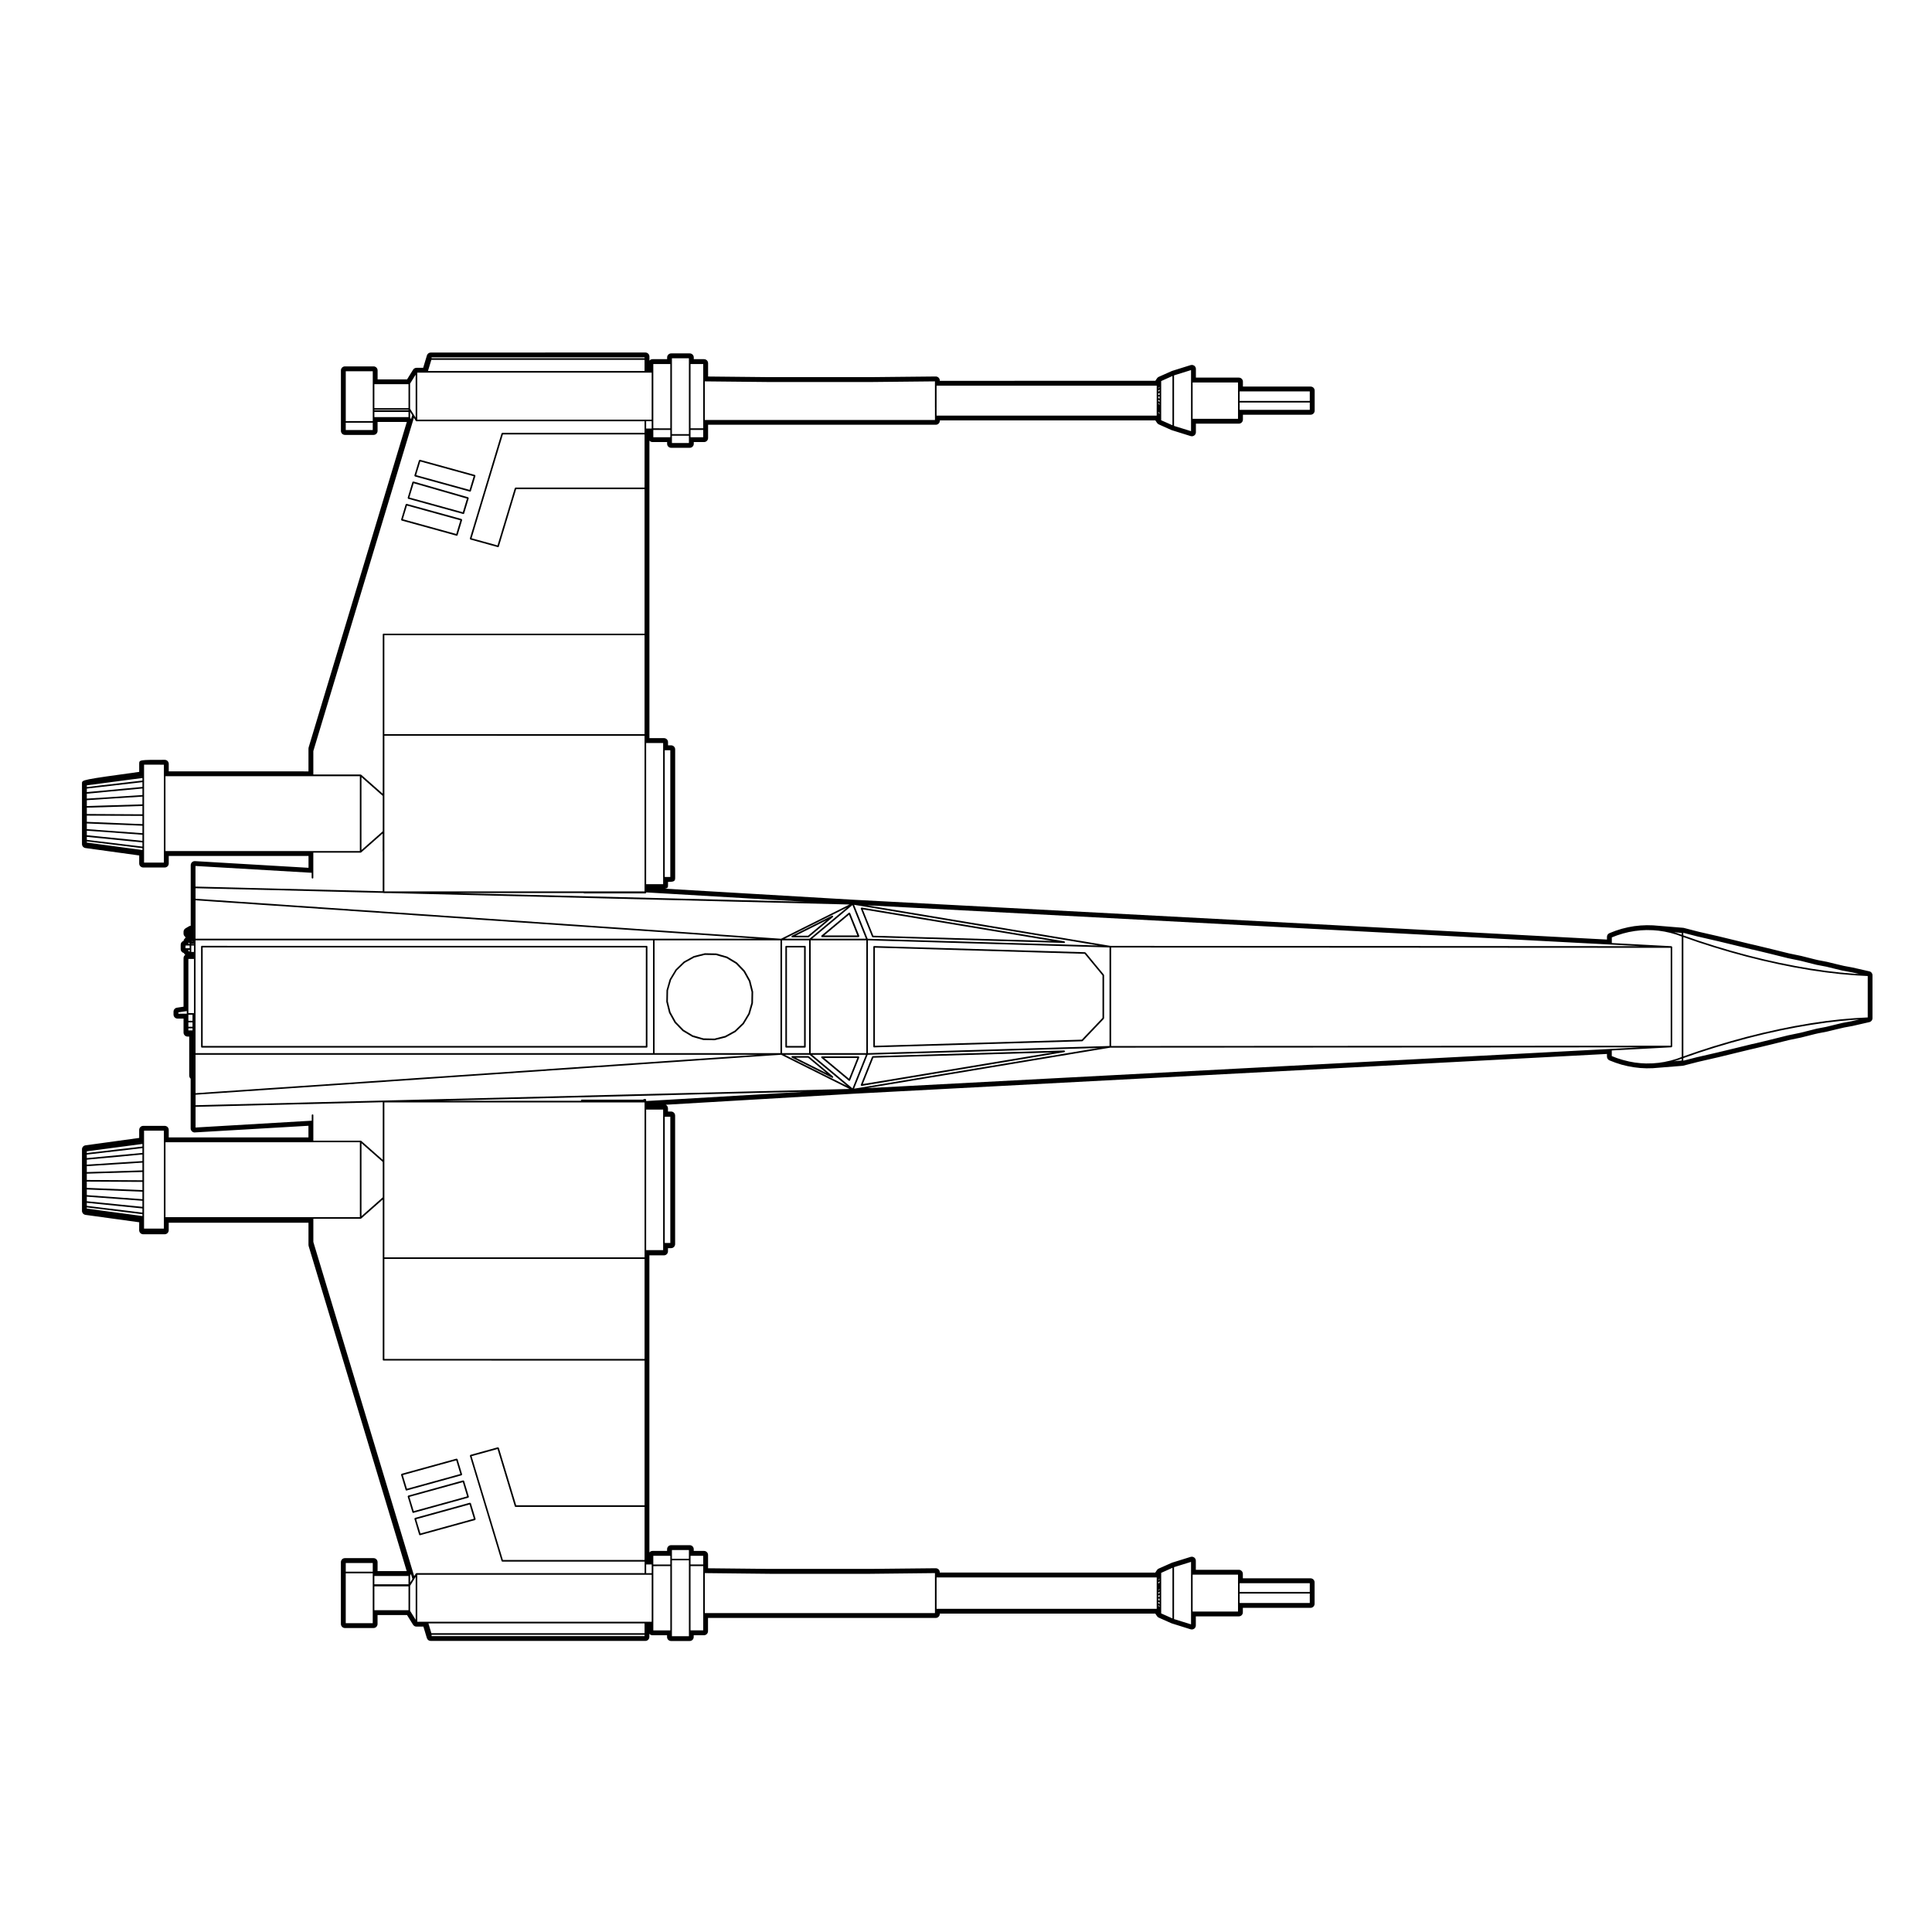 <?xml version="1.0" encoding="UTF-8"?>
<!-- Uploaded to: SVG Repo, www.svgrepo.com, Generator: SVG Repo Mixer Tools -->
<svg fill="#000000" width="800px" height="800px" version="1.1" viewBox="144 144 512 512" xmlns="http://www.w3.org/2000/svg">
 <g>
  <path d="m180.88 470.02c0 0.59 0.48 1.074 1.074 1.074h5.684c0.594 0 1.074-0.484 1.074-1.074v-1.988h37.039v5.894c0 0.105 0.016 0.215 0.047 0.312l25.98 86.121h-7.715v-2.363c0-0.598-0.48-1.074-1.066-1.074h-7.59c-0.59 0-1.066 0.473-1.066 1.074v16.375c0 0.59 0.48 1.074 1.066 1.074h7.582c0.59 0 1.066-0.484 1.066-1.074v-2.371h7.809l1.582 2.551c0.195 0.324 0.539 0.516 0.91 0.516h1.848l0.918 3.043c0.137 0.453 0.555 0.754 1.027 0.754h56.871c0.59 0 1.066-0.473 1.066-1.062v-0.828c0.195 0.238 0.492 0.383 0.828 0.383h3.859v0.465c0 0.59 0.48 1.062 1.074 1.062h4.926c0.59 0 1.066-0.473 1.066-1.062v-0.465h2.719c0.594 0 1.074-0.484 1.074-1.074v-3.512h60.348c0.594 0 1.074-0.484 1.074-1.074v-0.082h57.113l0.441 0.672c0.109 0.168 0.277 0.309 0.457 0.395l3.41 1.516 5.047 1.582c0.105 0.031 0.215 0.051 0.316 0.051 0.227 0 0.449-0.082 0.637-0.207 0.277-0.207 0.434-0.527 0.434-0.867v-2.402h11.387c0.59 0 1.074-0.473 1.074-1.062v-1.199h17.941c0.594 0 1.074-0.484 1.074-1.074v-5.676c0-0.59-0.48-1.074-1.074-1.074h-17.941v-1.188c0-0.59-0.484-1.074-1.074-1.074h-11.387v-2.394c0-0.344-0.156-0.66-0.434-0.867-0.188-0.137-0.406-0.207-0.637-0.207-0.105 0-0.211 0.02-0.316 0.051l-4.934 1.535-3.527 1.566c-0.18 0.09-0.344 0.215-0.457 0.383l-0.441 0.672-57.109-0.004v-0.07c0-0.297-0.117-0.559-0.316-0.766-0.203-0.195-0.469-0.309-0.75-0.309h-0.004l-17.488 0.176h-26.434l-16.414-0.168v-0.797l-0.004-2.727c0-0.59-0.48-1.074-1.074-1.074h-2.719v-0.453c0-0.59-0.48-1.074-1.066-1.074h-4.926c-0.594 0-1.074 0.484-1.074 1.074v0.453h-3.859c-0.332 0-0.629 0.156-0.828 0.395v-78.727h3.859c0.59 0 1.066-0.473 1.066-1.074v-0.832h0.828c0.59 0 1.066-0.484 1.066-1.074v-34.059c0-0.59-0.48-1.074-1.066-1.074h-0.828v-0.836c0-0.422-0.242-0.785-0.598-0.961l49.637-2.91 199.8-10.551v0.711c0 0.441 0.277 0.836 0.691 1.004l1.535 0.59 1.621 0.523 1.641 0.402 1.652 0.297 1.672 0.195 1.672 0.082 1.672-0.031 7.949-0.641 4.141-1.055 5.391-1.238 4.492-1.094 3.691-0.898 1.41-0.324 4.402-1.062 4.606-1.145 3.184-0.66 3.684-0.926 0.852-0.195 2.332-0.453 2.516-0.609 2.07-0.484 2.195-0.402 4.465-1.023c0.492-0.105 0.836-0.539 0.836-1.043v-11.371c0-0.504-0.344-0.938-0.836-1.043l-4.418-1.008-2.281-0.422-2.035-0.48-2.449-0.598-2.43-0.469-0.828-0.195-3.621-0.91-3.266-0.68-4.559-1.129-4.394-1.059-1.441-0.328-3.68-0.898-4.484-1.09-5.316-1.219-4.047-1.043-8.066-0.66-1.668-0.035-1.672 0.074-1.672 0.18-1.652 0.297-1.641 0.402-1.629 0.516-1.598 0.621c-0.414 0.156-0.691 0.555-0.691 0.996v0.715l-199.8-10.555-49.855-2.926c0.828-0.133 0.828-0.402 0.828-0.961v-0.832c1.578-0.02 1.895-0.172 1.895-1.078v-34.043c0-0.59-0.48-1.074-1.066-1.074h-0.828v-0.84c0-0.59-0.48-1.066-1.066-1.066h-3.859v-0.828l-0.004-26.648v-51.375c0.195 0.238 0.492 0.387 0.828 0.387h3.859v0.457c0 0.59 0.48 1.066 1.074 1.066h4.926c0.59 0 1.066-0.48 1.066-1.066v-0.457h2.719c0.594 0 1.074-0.484 1.074-1.074v-3.516h60.348c0.594 0 1.074-0.484 1.074-1.074v-0.074h57.113l0.441 0.664c0.109 0.172 0.277 0.309 0.457 0.387l3.41 1.523 5.047 1.578c0.105 0.035 0.215 0.051 0.316 0.051 0.227 0 0.449-0.074 0.637-0.207 0.277-0.203 0.434-0.523 0.434-0.867v-2.273h11.387c0.59 0 1.074-0.484 1.074-1.074v-1.293h17.941c0.594 0 1.074-0.484 1.074-1.074v-5.32c0-0.59-0.48-1.066-1.074-1.066h-17.941v-1.301c0-0.594-0.484-1.074-1.074-1.074h-11.387v-2.293c0-0.336-0.156-0.66-0.434-0.863-0.188-0.137-0.406-0.207-0.637-0.207-0.105 0-0.211 0.016-0.316 0.047l-4.934 1.543-3.527 1.566c-0.18 0.086-0.344 0.215-0.457 0.387l-0.441 0.664-57.121 0.004v-0.074c0-0.293-0.117-0.559-0.316-0.762-0.203-0.195-0.469-0.312-0.75-0.312h-0.004l-17.488 0.176h-26.434l-16.414-0.168v-3.523c0-0.59-0.48-1.074-1.074-1.074h-2.719v-0.457c0-0.59-0.48-1.074-1.066-1.074h-4.926c-0.594 0-1.074 0.484-1.074 1.074v0.457h-3.859c-0.332 0-0.629 0.152-0.828 0.387v-1.078c0-0.59-0.48-1.074-1.066-1.074l-56.879 0.008c-0.473 0-0.891 0.312-1.027 0.762l-0.992 3.289h-1.773c-0.371 0-0.715 0.191-0.91 0.508l-1.582 2.555h-7.809v-2.371c0-0.59-0.48-1.074-1.066-1.074h-7.59c-0.59 0-1.066 0.484-1.066 1.074v16.02c0 0.59 0.48 1.066 1.066 1.066h7.582c0.59 0 1.066-0.48 1.066-1.066v-2.371h7.75l-26.016 86.238c-0.031 0.102-0.047 0.203-0.047 0.309v6.059l-37.027-0.008v-1.988c0-0.59-0.48-1.066-1.074-1.066-6.758 0-6.758 0-6.758 1.074v2.121c-15.164 2.086-15.164 2.106-15.164 3.027v16.098c0 0.527 0.395 0.988 0.926 1.059l14.238 1.965v2.125c0 0.59 0.48 1.066 1.074 1.066h5.684c0.594 0 1.074-0.48 1.074-1.066v-1.988h37.039v3.133l-30.09-1.77h-0.059c-0.273 0-0.535 0.105-0.734 0.293-0.211 0.203-0.336 0.488-0.336 0.781v16.051c-0.145 0.012-0.289 0.047-0.418 0.121l-0.945 0.555c-0.336 0.191-0.539 0.547-0.539 0.926v0.492c0 0.352 0.188 0.672 0.48 0.867v0.297c-0.25 0.188-0.453 0.441-0.473 0.762-0.438 0.133-0.762 0.539-0.762 1.023v1.137c0 0.516 0.359 0.941 0.836 1.047 0.074 0.191 0.211 0.359 0.383 0.484-0.281 0.188-0.465 0.508-0.465 0.875v12.867l-1.75 0.266c-0.523 0.082-0.906 0.527-0.906 1.062v0.754c0 0.59 0.48 1.074 1.066 1.074h1.59v3.688c0 0.59 0.48 1.074 1.066 1.074h0.441v10.344c0 0.324 0.145 0.621 0.379 0.816v13.18c0 0.297 0.121 0.57 0.336 0.777 0.203 0.188 0.465 0.297 0.734 0.297 0.02 0 0.039 0 0.059-0.012l30.086-1.762v3.09l-37.02-0.004v-1.988c0-0.59-0.48-1.074-1.074-1.074h-5.688c-0.594 0-1.074 0.484-1.074 1.074v2.125l-14.234 1.961c-0.527 0.07-0.926 0.527-0.926 1.062v16.305c0 0.527 0.395 0.984 0.926 1.062l14.238 1.961zm0.863-22.859v0.68l-14.738 1.723v-0.453zm-1.848-0.176 1.848-0.258v0.012zm1.848 1.289v1.258l-14.738 1.375v-0.926zm0 1.684v1.734l-14.738 0.945v-1.301zm0 2.156v2.047l-14.738 0.453v-1.559zm0 2.477v2.195l-14.738-0.082v-1.664zm0 2.625v2.168l-14.742-0.59v-1.652zm0 2.602v1.98l-14.738-1.082v-1.484zm0 2.402v1.602l-14.738-1.484v-1.199zm0 2.035v1.094l-14.738-1.789v-0.797zm0 1.527v0.484l-14.742-1.98v-0.309zm0.43 3.812v-25.953h5.254v25.953l-5.254-0.004zm44.645-92.77c0.117 0 0.211-0.102 0.211-0.215v-6.644h12.543c0.051 0 0.102-0.02 0.141-0.055l5.691-5.019-0.004 4.707c0 0.012 0.02 0.012 0.02 0.023v10.566l-49.613-1.234v-5.461l30.789 1.805v1.316c0.012 0.109 0.109 0.211 0.223 0.211zm87.992-137.46v2.957h-57.391l0.891-2.957zm-56.438-0.434v-0.23h56.438v0.23zm56.652 3.824h1.676v12.449h-62.121v-12.449zm1.68 12.879v1.941h-1.465v-1.941zm3.461 120.78v-33.598h1.473v33.598zm-4.926 1.91v-37.418h4.5v37.418zm-0.43-122.69v3.059h-37.699c-0.051 0-0.055 0.066-0.09 0.098-0.039 0.023-0.102 0.016-0.109 0.059l-8.402 27.867-0.004 0.004c-0.016 0.059 0.047 0.09 0.074 0.133 0.023 0.051 0.016 0.117 0.07 0.133h0.012l7.269 2.012c0.02 0.004 0.039 0.012 0.059 0.012 0.09 0 0.176-0.066 0.207-0.152v-0.004l4.59-15.219h34.023v38.293l-69.164-0.008c-0.117 0-0.211 0.102-0.211 0.215v29.828l-0.012 12.375-5.699-5.027c-0.023-0.02-0.055 0.016-0.086 0.004-0.023-0.016-0.023-0.059-0.059-0.059h-12.543v-6.211l26.648-88.316 0.504 0.805c0.039 0.066 0.109 0.105 0.18 0.105h60.441zm0 83.359v41.242h-68.945v-41.246zm-68.953-0.434v-26.207h68.953v26.207zm51.23 42.109h1.598c0.035 0.031 0.039 0.09 0.09 0.09h16.254c0.117 0 0.211-0.102 0.211-0.215v-0.047l42.098 2.469-92.539-2.297zm17.723-107.47h-34.184c-0.051 0-0.055 0.066-0.09 0.098-0.035 0.023-0.102 0.016-0.109 0.059l-4.578 15.18-6.871-1.898 8.293-27.504h37.543zm-69.379 81.727v9.375l-5.641 4.973v-19.32zm8.719-100.25-0.359-0.574-0.137-0.223-0.977-1.57v-6.644l1.473-2.363zm-0.906-0.652-0.312 1.055-0.246-0.398v-1.559zm-13.879 95.672v19.84h-51.512v-19.84zm6.238 30.934c0.02 0.004 0.02 0.047 0.047 0.047h1.699l121.78 3.027-18.137 9.07h-0.008l-155.16-10.605v-2.781zm342.68 11.055 1.391 0.504v31.918l-1.391 0.504-1.551 0.453h-0.004l-1.578 0.344-0.004 0.012-1.578 0.238-1.566 0.137-1.613 0.031v0.012l-1.57-0.082h-0.02-0.004l-1.566-0.176-1.582-0.289-0.012-0.008-1.547-0.383h-0.004l-1.559-0.492-1.387-0.539v-1.484l15.723-0.836h0.086 0.004 0.012c0.051 0 0.051-0.07 0.09-0.102 0.039-0.039 0.105-0.051 0.105-0.117v-26.371c0-0.066-0.07-0.074-0.105-0.109-0.039-0.035-0.039-0.102-0.09-0.102h-0.012s0-0.004-0.004-0.004h-0.074l-15.723-0.832v-1.492l1.387-0.535 1.559-0.492 0.004-0.004 1.543-0.383h0.004l1.586-0.281 1.566-0.176 0.004-0.004h0.02l1.57-0.074v0.004l1.605 0.035h0.004v-0.004l1.566 0.137 1.578 0.242 0.004 0.004 1.578 0.348h0.004zm-0.66-0.641 2.051 0.207v0.48l-1.258-0.453c-0.004 0-0.012 0.004-0.012 0.004-0.004 0 0-0.012-0.004-0.012zm2.051 33.523v0.473l-2.051 0.207 0.777-0.227h0.004 0.012zm-231.12-31.801h-6.594l16.488-8.254zm0.293 0.434h14.738v29.891h-14.738zm-0.43 0v29.891h-7.152v-29.891zm0.137 30.324 9.895 8.246-16.488-8.246zm0.672 0h14.258l-3.562 8.906zm14.715 0 61.141-1.797-64.738 10.785zm0.07-0.434v-29.887l64.023 1.883v26.113zm64.242-1.453 140.51-0.082-7.812 0.414c-0.004 0-0.004-0.012-0.004-0.012-0.004 0-0.012 0-0.016 0.012l-197.14 10.398zm0.207-0.434v-26.105l148.29 0.086v25.938zm140.3-26.461-140.51-0.082-64.473-10.746 197.14 10.41c0.004 0.004 0.012 0.004 0.012 0.004s0.004-0.004 0.012-0.004zm-143.68-0.176-61.141-1.793-3.598-8.992zm-61.609-1.801h-14.258l10.695-8.914zm-28.707 0h-148.94v-10.172zm6.066 0.434v29.891h-33.352v-29.891zm-33.777 0v29.891h-121.23v-29.895h121.23zm0.215 30.324h27.496l-148.94 10.176v-10.176zm33.719 0h0.012l18.133 9.062-173.3 4.309v-2.777zm-35.828 12.027c0.023-0.039 0.086-0.039 0.086-0.09 0-0.117-0.098-0.215-0.211-0.215h-0.379c-0.098 0-0.141 0.09-0.172 0.168h-16.309c-0.117 0-0.211 0.102-0.211 0.215 0 0.051 0.059 0.051 0.086 0.09h-37.109l96.398-2.402-42.09 2.469v-0.16c-0.004-0.043-0.062-0.043-0.09-0.074zm6.484 4.398v33.449h-1.473v-33.449zm-1.902-1.898v37.25h-4.5v-37.246zm-3.031 123.28v12.449h-62.121v-12.449zm-1.465-0.43v-2.301h1.465v2.301zm-56.926 15.91-0.781-2.602 57.277 0.004v2.602zm56.496 0.434v0.344h-56.438v-0.344zm-71.605-13.395v-2.195h9.047v2.195zm9.051 0.543v6.328h-9.047v-6.328zm1.039-1.961-0.613 0.984v-1.918l0.223-0.352zm-0.609 1.805 1.027-1.652 0.156-0.258 0.281-0.453v11.375l-1.473-2.371 0.004-6.641zm1.074-2.539-26.723-88.57v-6.152h12.543c0.051 0 0.102-0.02 0.141-0.051l5.707-5.039v42.461c0 0.117 0.098 0.215 0.211 0.215l69.172 0.004v38.344h-34.023l-4.59-15.219c-0.016-0.059-0.09-0.059-0.152-0.082-0.039-0.02-0.066-0.082-0.109-0.07l-7.281 2.016c-0.055 0.012-0.039 0.082-0.07 0.125-0.031 0.051-0.098 0.082-0.074 0.137l8.402 27.867c0.023 0.09 0.109 0.156 0.207 0.156h37.699v3.047h-60.449c-0.039 0-0.047 0.059-0.082 0.082-0.035 0.02-0.082-0.012-0.105 0.031zm-13.969-95.41v-19.328l5.637 4.969v9.375zm6.066 37.844v-26.5h68.953v26.5zm68.953 39.211v14.07h-37.543l-8.293-27.504 6.871-1.898 4.578 15.176c0.023 0.09 0.109 0.156 0.207 0.156zm0-105.61v39.477l-68.953-0.004v-41.051h68.953zm-69.379-1.633v15.266l-5.707-5.039c-0.023-0.02-0.055 0.02-0.086 0.012-0.023-0.02-0.023-0.059-0.059-0.059h-12.543v-6.742c0-0.117-0.098-0.215-0.211-0.215-0.117 0-0.211 0.102-0.211 0.215v1.457l-30.789 1.809v-5.473zm-6.066 10.613v19.84h-51.512v-19.84zm-3.738 113.8v-2.293h7.152v2.293zm7.148 0.434v13.215h-7.152v-13.215zm78.863-1.91v17.035h-4.504v-17.031zm-4.508-0.434v-2.301h4.504v2.301zm9.434-1.09v20.098h-4.5v-20.102h4.5zm-4.5-0.43v-2.309h4.5v2.301h-4.5zm8.289 1.953v17.027h-3.359v-17.035l3.359 0.004zm-3.359-0.434v-2.301h3.359v2.301zm21.059 2.473h26.449l17.266-0.188v10.598l-60.988 0.004v-10.602zm44.148 9.27v-8.305h58.336v8.305l-58.336 0.008zm59.09-7.273v0.277l-0.117 0.176-0.211 0.09v-0.277zm-0.332-0.281v-0.082l0.328-0.363v0.176zm0.332 2.281v0.188l-0.328 0.266v-0.09zm0 0.727v0.402l-0.328 0.145v-0.289zm0 0.875v0.527l-0.328 0.02v-0.402zm0 0.953v0.559l-0.328-0.105v-0.434zm0 1.02v0.453l-0.328-0.238v-0.332zm0 0.969v0.246l-0.328-0.344v-0.137zm0.434 1.953v-10.746l2.984-1.34v13.414zm3.406 1.504v-13.762l4.504-1.395v16.551zm4.926-1.988v-9.785h12.027v9.777h-12.027zm31.043-4.781v2.508h-18.582v-2.508zm-18.582-0.434v-2.301h18.582v2.301zm121.55-172.16c0.004 0 0.012 0 0.016 0.004l4.277 1.371h0.004v0.004l4.301 1.281h0.016l4.289 1.176c0.012 0 0.016 0 0.02 0.004l4.266 1.059c0.012 0.004 0.023 0.004 0.035 0.004l4.207 0.945h0.004v0.004l4.18 0.832h0.012l4.102 0.711c0.012 0 0.02 0.004 0.035 0.004l3.981 0.578c0.016 0 0.023 0.004 0.035 0.004h0.004l3.879 0.453c0.012 0 0.02 0.004 0.023 0.004l0.004-0.004 3.758 0.324c0.012 0 0.016 0.004 0.02 0.004 0 0 0-0.004 0.004-0.004l3.422 0.188v10.973l-3.438 0.188h-0.008l-3.777 0.324h-0.004-0.004l-3.906 0.453v0.012c-0.004 0-0.004-0.012-0.012-0.012l-4.016 0.59-4.109 0.711-4.18 0.828s0 0.012-0.004 0.012l-4.238 0.945h-0.004l-4.277 1.062h-0.012l-4.293 1.18h-0.012l-4.301 1.281-0.012-0.004-4.281 1.383c0 0.012 0 0-0.004 0l-3.969 1.375v-31.625zm-3.977-1.828v-0.68l3.691 0.953h0.004c0.004 0.004 0 0.004 0 0.004l0.059 0.012 0.09 0.023c0.02 0.004 0.039 0.012 0.055 0.012l0.004-0.004 5.203 1.199 4.484 1.082 4.746 1.16c0.02 0.004 0.039 0.012 0.055 0.012 0.004 0 0.004-0.012 0.016-0.012l0.309 0.07 4.387 1.062 4.606 1.145 0.004 0.004 3.223 0.664h0.02l3.613 0.91 0.648 0.16h0.012v0.004l0.215 0.047h0.012l2.371 0.457h0.02l2.43 0.594 1.918 0.469c0.02 0.004 0.035 0.012 0.051 0.012 0.012 0 0.012-0.012 0.02-0.016l0.102 0.023h0.004c0.004 0 0 0.004 0.004 0.004l2.238 0.414c0.016 0 0.023 0.004 0.035 0.004l1.961 0.449-1.152-0.066-0.008 0.008c0-0.004-0.004-0.004-0.012-0.004v0.004l-3.758-0.324-3.894-0.457-4.016-0.586-4.102-0.711-4.176-0.832c-0.004 0-0.004 0.004-0.004 0.004l-4.223-0.945-4.273-1.062-4.293-1.176-4.301-1.281h-0.004l-4.273-1.371zm4.117 31.105 4.258-1.367h0.02l4.301-1.281 4.293-1.18 4.273-1.062 4.191-0.938c0.012 0 0.02-0.012 0.035-0.012l4.176-0.828 4.102-0.711 3.981-0.578h0.004l0.031-0.012 3.871-0.453h0.004 0.016 0.012l3.758-0.324h0.012 0.012l1.137-0.07-1.977 0.453h-0.004l-2.238 0.414c-0.004 0-0.004 0.012-0.012 0.012l-0.145 0.031c-0.012 0-0.012-0.012-0.02-0.012l-1.918 0.465-2.449 0.598-2.379 0.453h-0.004l-0.215 0.051c-0.004 0.012-0.004 0-0.004 0l-0.656 0.168-3.613 0.906h-0.02l-3.223 0.672h-0.004l-4.606 1.145-4.387 1.062-0.363 0.078c-0.012 0-0.016-0.012-0.023-0.012l-1.055 0.258-3.691 0.906-4.484 1.082-5.254 1.211c-0.004 0-0.004-0.012-0.012-0.012l-0.09 0.031-0.055 0.012h-0.008l-3.691 0.953v-0.68zm-272.57-165.05v1.941h-4.504l-0.004-1.941zm-4.508-0.434v-17.031h4.504v17.035zm9.434 1.965v1.941l-4.5-0.004v-1.941zm-4.5-0.434v-20.094h4.5v20.102l-4.5-0.004zm8.289-1.098v1.941h-3.359v-1.941zm-3.359-0.434v-17.035h3.359v17.031l-3.359-0.004zm64.797-5.492c0 0.016-0.02 0.016-0.02 0.023v3.262h-60.992v-10.234l17.27 0.176h26.449l17.266-0.176v6.934c0.008 0.004 0.027 0.004 0.027 0.016zm58.762 0c0 0.016-0.02 0.016-0.02 0.023v2.109l-58.332-0.004v-7.934h58.336v5.785c-0.004 0.008 0.016 0.008 0.016 0.02zm0.738-4.781v0.398l-0.328 0.145v-0.281zm-0.332-0.277v-0.086l0.328-0.363v0.18zm0.332 1.148v0.535l-0.328 0.02v-0.406zm0 0.961v0.559l-0.328-0.109v-0.43zm0 1.016v0.449l-0.328-0.238v-0.324zm0 0.965v0.246l-0.328-0.336v-0.141zm0 2.375v0.246l-0.328-0.336v-0.141zm0.434 1.953v-10.387l2.984-1.34v13.047zm3.406 1.496v-13.391l4.504-1.402v16.184zm4.926-1.883v-9.621h12.027v9.629l-12.027-0.004zm31.043-4.309v1.941h-18.582v-1.941zm-18.582-0.434v-2.516h18.582v2.516zm-229.31 2.488v-0.141h9.047v0.141zm9.051 0.434v1.367h-9.047v-1.367zm-9.051-1.008v-6.34h9.047v6.34zm-7.578 3.438v-13.215h7.152v13.211zm7.148 0.434v1.941h-7.152v-1.941zm-55.348 90.621v25.945h-5.254v-25.949zm-5.684 3.523v0.68l-14.738 1.715v-0.449zm-2.539-0.094 2.539-0.348v0.016zm2.539 1.203v1.254l-14.738 1.379v-0.926zm0 1.68v1.734l-14.738 0.945v-1.301zm0 2.148v2.047l-14.738 0.453v-1.551zm0 2.484v2.203l-14.738-0.082v-1.672zm0 2.629v2.172l-14.738-0.598v-1.648zm0 2.606v1.977l-14.738-1.082v-1.5zm0 2.394v1.602l-14.738-1.484v-1.199zm0 2.035v1.098l-14.738-1.789v-0.789zm0 1.52v0.488l-14.738-1.98v-0.301zm11.75 43.168v0.699h-2.227v-0.363zm0.426-18.156 0.328 0.191v0.168l-0.328-0.004zm0.762 2.477v-1.688h0.711v1.688zm0.711-2.121h-0.711v-0.074h0.711zm-1.141 0.434v0.707h-1.086v-0.707zm-0.332 1.141h0.328v0.504l-0.328-0.191zm1.094 19.23v1.145h-1.094v-1.145zm-1.094-0.434v-1.602h1.09v1.602zm1.094 2.004v0.551h-1.094v-0.551zm-1.094-4.039v-14.352h1.473v14.355l-0.168-0.004zm0.949-18.988v-0.133l0.273 0.125h-0.273z"/>
  <path d="m436.54 402.29-4.832-5.859c-0.02-0.031-0.059 0.004-0.09-0.012s-0.031-0.07-0.07-0.07l-55.895-1.641h-0.004c-0.117 0-0.211 0.098-0.211 0.211v26.434 0.012c0 0.117 0.102 0.207 0.211 0.207h0.004l55.133-1.621h0.012c0.051-0.012 0.102-0.031 0.137-0.07l5.598-5.875c0.023-0.031-0.012-0.059 0-0.09 0.016-0.031 0.059-0.031 0.059-0.059v-11.426c0-0.031-0.039-0.031-0.055-0.059-0.008-0.031 0.023-0.059 0.004-0.082zm-0.375 11.473-5.481 5.758-54.824 1.613v-25.992l55.586 1.633 4.727 5.727v11.262z"/>
  <path d="m357.31 421.63c0.117 0 0.211-0.102 0.211-0.215v-26.539c0-0.117-0.098-0.215-0.211-0.215h-4.969c-0.117 0-0.211 0.102-0.211 0.215v26.539c0 0.117 0.098 0.215 0.211 0.215zm-4.758-26.543h4.539v26.105h-4.539z"/>
  <path d="m372.14 384.74c0 0.023-0.035 0.035-0.023 0.059l2.984 7.457c0.031 0.074 0.105 0.109 0.18 0.121 0.004 0 0.004 0.016 0.012 0.016l50.742 1.496h0.012c0.102 0 0.191-0.082 0.207-0.18 0-0.012-0.012-0.012-0.012-0.016 0-0.012 0.016-0.004 0.016-0.016 0-0.059-0.066-0.07-0.105-0.109-0.031-0.035-0.031-0.098-0.082-0.105l-0.023-0.004-0.004-0.004-53.695-8.949c-0.023 0-0.031 0.035-0.055 0.039-0.02 0.004-0.039-0.039-0.059-0.023-0.039 0.016-0.02 0.07-0.039 0.102-0.031 0.023-0.086 0.023-0.09 0.066-0.012 0.02 0.027 0.027 0.035 0.051zm50.73 8.625-47.434-1.395-2.793-6.973z"/>
  <path d="m426.24 422.58s0.012 0 0.012-0.012c-0.004-0.051-0.066-0.051-0.102-0.082-0.039-0.039-0.051-0.105-0.105-0.105h-0.012l-50.742 1.5c-0.051 0-0.051 0.059-0.086 0.09-0.035 0.031-0.09 0.012-0.105 0.051l-2.984 7.457c-0.012 0.031 0.023 0.039 0.023 0.059-0.004 0.031-0.047 0.031-0.039 0.059 0.004 0.051 0.066 0.051 0.102 0.082 0.02 0.031 0 0.07 0.035 0.082 0.023 0.02 0.051 0.02 0.082 0.02h0.035l53.695-8.953h0.027c0.051-0.012 0.051-0.07 0.082-0.105 0.039-0.039 0.105-0.051 0.105-0.105-0.008-0.023-0.023-0.023-0.023-0.035zm-53.586 8.703 2.793-6.977 47.438-1.387z"/>
  <path d="m371.71 424.24c0.004-0.02-0.02-0.031-0.02-0.051 0.004-0.02 0.035-0.012 0.035-0.031 0-0.051-0.059-0.059-0.09-0.09-0.02-0.039 0-0.09-0.047-0.105-0.016-0.012-0.023 0.02-0.039 0.02-0.02-0.012-0.016-0.039-0.035-0.039h-9.707c-0.039 0-0.039 0.051-0.07 0.07-0.035 0.012-0.07-0.02-0.098 0.012-0.02 0.02 0.016 0.051 0.004 0.082s-0.055 0.031-0.055 0.059c0 0.039 0.051 0.039 0.07 0.07 0.012 0.031-0.02 0.07 0.004 0.09l7.273 6.062c0.016 0.02 0.035 0.02 0.055 0.02 0.004 0.012 0 0.02 0.004 0.02 0.023 0.012 0.051 0.02 0.082 0.02 0.059 0 0.121-0.031 0.168-0.082 0.004-0.012-0.012-0.031 0-0.039 0.012-0.012 0.031-0.012 0.035-0.02zm-2.711 5.633-6.594-5.492h8.793z"/>
  <path d="m364.81 429.52c0.02-0.051-0.031-0.082-0.039-0.125-0.012-0.047 0.023-0.102-0.012-0.125l-6.41-5.344c-0.023-0.02-0.051 0.012-0.082 0-0.023-0.012-0.023-0.059-0.059-0.059h-4.273c-0.047 0-0.051 0.059-0.086 0.09-0.035 0.02-0.09 0-0.105 0.039-0.012 0.02 0.02 0.031 0.016 0.051-0.004 0.02-0.039 0.02-0.039 0.039 0 0.051 0.055 0.051 0.082 0.09 0.02 0.031 0 0.09 0.035 0.105l10.68 5.344c0.031 0.012 0.066 0.02 0.098 0.02 0.059 0 0.121-0.031 0.168-0.082 0.004-0.012-0.004-0.02 0-0.02 0-0.012 0.02-0.012 0.027-0.023zm-9.961-5.223h3.285l4.934 4.109z"/>
  <path d="m369.29 385.97c-0.004-0.016-0.031-0.004-0.039-0.016-0.004-0.016 0.016-0.031 0.004-0.047-0.031-0.039-0.086 0-0.125-0.012-0.047-0.016-0.07-0.074-0.117-0.051-0.016 0.004-0.004 0.031-0.016 0.039-0.012 0.004-0.031-0.016-0.039-0.004l-7.273 6.066c-0.031 0.023 0.004 0.066-0.004 0.098-0.016 0.031-0.07 0.031-0.07 0.07 0 0.031 0.047 0.031 0.055 0.059 0.004 0.031-0.023 0.055-0.004 0.082 0.039 0.051 0.105 0.082 0.168 0.082h9.703c0.023 0 0.055-0.004 0.082-0.02 0.047-0.016 0.023-0.074 0.047-0.105 0.023-0.035 0.09-0.039 0.09-0.09 0-0.02-0.031-0.016-0.035-0.035 0-0.02 0.023-0.031 0.02-0.047zm-6.883 5.93 6.594-5.496 2.195 5.496z"/>
  <path d="m364.78 386.75c-0.004-0.012 0.012-0.023 0-0.035-0.035-0.039-0.086 0-0.137-0.012-0.047-0.012-0.082-0.07-0.125-0.047l-10.68 5.34c-0.039 0.02-0.016 0.074-0.035 0.105-0.023 0.035-0.082 0.039-0.082 0.086 0 0.023 0.035 0.02 0.039 0.039 0.004 0.02-0.023 0.035-0.016 0.055 0.035 0.082 0.109 0.121 0.191 0.121h4.273c0.051 0 0.098-0.02 0.137-0.055l6.41-5.34c0.039-0.031 0-0.086 0.012-0.125 0.012-0.051 0.066-0.086 0.039-0.125-0.004-0.008-0.023 0-0.027-0.008zm-6.644 5.223h-3.285l8.211-4.106z"/>
  <path d="m320.57 409.48 0.715 2.883c0 0.012 0.02 0.012 0.023 0.02 0.004 0.012-0.012 0.02-0.004 0.031l1.441 2.602c0.004 0.012 0.023 0.012 0.031 0.02 0.004 0.012-0.004 0.02 0 0.02l2.062 2.137c0.012 0.012 0.023 0.012 0.039 0.02 0.004 0 0 0.012 0.004 0.02l2.543 1.527c0.016 0.012 0.031 0.012 0.047 0.02 0 0 0 0.012 0.004 0.012l2.852 0.816c0.016 0.012 0.035 0.012 0.055 0.012l2.969 0.059h0.004c0.016 0 0.035-0.012 0.051-0.012l2.883-0.719v-0.012c0.016 0 0.035 0 0.051-0.012l2.602-1.438c0.004-0.012 0-0.02 0.004-0.02 0.012-0.012 0.031-0.012 0.039-0.02l2.137-2.055c0.004-0.012-0.004-0.02 0-0.031 0.012-0.012 0.031 0 0.035-0.02l1.531-2.551c0.004-0.012-0.012-0.02-0.004-0.02 0.004-0.02 0.023-0.012 0.031-0.031l0.82-2.852c0.004-0.012-0.016-0.012-0.016-0.031 0-0.012 0.023-0.012 0.023-0.02l0.051-2.973c0-0.012-0.02-0.012-0.02-0.02 0-0.02 0.02-0.02 0.016-0.031l-0.715-2.887c0-0.016-0.023-0.004-0.031-0.02-0.004-0.016 0.016-0.02 0.012-0.035l-1.441-2.594c-0.004-0.012-0.023 0-0.031-0.012-0.004-0.012 0.012-0.023 0-0.035l-2.062-2.141c-0.012-0.012-0.023 0.012-0.035 0-0.004-0.012 0.004-0.031-0.004-0.035l-2.543-1.531c-0.012-0.012-0.02 0.016-0.031 0.012-0.016-0.012-0.004-0.031-0.02-0.035l-2.852-0.816c-0.012-0.004-0.016 0.016-0.031 0.016s-0.012-0.023-0.023-0.023l-2.969-0.055c-0.016 0-0.016 0.023-0.023 0.023-0.012 0-0.016-0.02-0.023-0.016l-2.883 0.719c-0.012 0.004-0.004 0.023-0.016 0.031-0.012 0.004-0.02-0.02-0.035-0.012l-2.602 1.438c-0.012 0.012 0 0.023-0.012 0.035-0.012 0.012-0.023-0.012-0.035 0l-2.137 2.062c-0.012 0.012 0.004 0.023 0 0.035-0.012 0.012-0.031-0.004-0.035 0.012l-1.531 2.543c-0.004 0.012 0.012 0.02 0.004 0.035-0.004 0.012-0.023 0-0.031 0.016l-0.82 2.856c-0.004 0.012 0.016 0.02 0.016 0.031s-0.023 0.012-0.023 0.02l-0.051 2.973c0 0.02 0.023 0.02 0.023 0.031-0.008 0.004-0.035 0.016-0.027 0.027zm0.473-2.992 0.805-2.801 1.5-2.5 2.09-2.012 2.555-1.41 2.812-0.707 2.934 0.055 2.801 0.801 2.484 1.496 2.023 2.102 1.41 2.539 0.707 2.84-0.051 2.902-0.805 2.805-1.5 2.5-2.09 2.016-2.555 1.406-2.812 0.711-2.934-0.059-2.801-0.805-2.484-1.496-2.023-2.098-1.406-2.539-0.707-2.832z"/>
  <path d="m266.33 534.98c0.055-0.012 0.039-0.082 0.07-0.125 0.031-0.051 0.098-0.082 0.074-0.137h-0.004l-1.211-4.016v-0.012c-0.02-0.059-0.09-0.051-0.152-0.082-0.039-0.02-0.059-0.07-0.109-0.059l-14.566 4.016h-0.004c-0.055 0.02-0.047 0.09-0.07 0.137-0.023 0.039-0.098 0.07-0.074 0.125v0.012l1.211 4.016c0.023 0.09 0.109 0.156 0.207 0.156 0.02 0 0.039-0.012 0.059-0.012l14.559-4.027c0.004 0.008 0.008 0.008 0.012 0.008zm-14.488 3.551-1.09-3.613 14.156-3.906 1.09 3.613z"/>
  <path d="m268.12 540.91c0.055-0.012 0.039-0.082 0.07-0.125 0.031-0.051 0.098-0.082 0.074-0.137h-0.004l-1.258-4.18c-0.02-0.059-0.098-0.059-0.152-0.082-0.039-0.02-0.059-0.082-0.109-0.07l-14.566 4.027c-0.055 0.012-0.047 0.082-0.07 0.125-0.023 0.051-0.098 0.082-0.074 0.137h0.004l1.258 4.18c0.023 0.09 0.109 0.156 0.207 0.156 0.02 0 0.039-0.012 0.059-0.012l14.555-4.027c-0.004 0.008 0.008 0.008 0.008 0.008zm-14.484 3.551-1.137-3.769 14.156-3.906 1.137 3.769z"/>
  <path d="m255.07 550.7v0.012c0.023 0.09 0.109 0.145 0.207 0.145 0.02 0 0.039 0 0.059-0.012l14.559-4.016h0.012c0.055-0.02 0.039-0.09 0.07-0.137 0.031-0.039 0.098-0.07 0.074-0.125h-0.004v-0.012l-1.258-4.172c-0.016-0.059-0.09-0.059-0.152-0.082-0.039-0.02-0.059-0.082-0.109-0.07l-14.566 4.027c-0.055 0.012-0.047 0.082-0.07 0.125-0.023 0.051-0.098 0.082-0.074 0.137h0.004zm13.371-7.992 1.137 3.769-14.156 3.906-1.137-3.769z"/>
  <path d="m266.4 281.67c-0.023-0.051-0.016-0.117-0.07-0.133l-14.566-4.019c-0.051-0.012-0.07 0.047-0.109 0.066-0.059 0.02-0.133 0.02-0.152 0.082v0.004l-1.211 4.016-0.004 0.004c-0.016 0.059 0.051 0.09 0.074 0.133 0.023 0.051 0.016 0.117 0.07 0.133h0.004l14.566 4.019c0.02 0.004 0.039 0.012 0.059 0.012 0.09 0 0.176-0.066 0.207-0.152v-0.004l1.211-4.016c0-0.004 0.004-0.004 0.004-0.004 0.012-0.062-0.051-0.094-0.082-0.141zm-1.488 3.836-14.156-3.906 1.09-3.613 14.156 3.906z"/>
  <path d="m268.12 275.87c-0.023-0.031-0.012-0.082-0.047-0.09l-14.52-4.18c-0.031-0.004-0.039 0.035-0.07 0.039-0.082 0.016-0.172 0.023-0.191 0.105v0.004l-1.258 4.176v0.004h-0.004c-0.016 0.059 0.051 0.09 0.074 0.133 0.023 0.051 0.016 0.117 0.07 0.133h0.012l14.559 4.019c0.02 0.004 0.039 0.012 0.059 0.012 0.09 0 0.176-0.066 0.207-0.152v-0.004l1.211-4.016v-0.004c0.02-0.086-0.051-0.125-0.102-0.18zm-1.469 3.875-14.156-3.906 1.137-3.769 14.113 4.066z"/>
  <path d="m253.81 270c-0.02 0.066 0.047 0.098 0.074 0.137 0.023 0.051 0.016 0.117 0.07 0.133h0.012l14.559 4.019c0.02 0.004 0.039 0.012 0.059 0.012 0.09 0 0.176-0.066 0.207-0.152v-0.004l1.211-4.016v-0.004c0.016-0.059-0.047-0.09-0.074-0.133-0.023-0.051-0.016-0.117-0.07-0.133v0.004-0.004l-14.566-4.019c-0.047-0.016-0.07 0.047-0.109 0.066-0.055 0.023-0.133 0.02-0.152 0.082v0.004zm1.562-3.699 14.156 3.906-1.09 3.613-14.156-3.906z"/>
  <path d="m225.54 421.63h89.824c0.117 0 0.211-0.102 0.211-0.215v-26.539c0-0.117-0.098-0.215-0.211-0.215h-89.824l-28.043-0.008c-0.117 0-0.211 0.102-0.211 0.215v26.539c0 0.117 0.098 0.215 0.211 0.215zm-27.828-26.543h117.44v26.105h-89.613l-27.824 0.004z"/>
 </g>
</svg>
